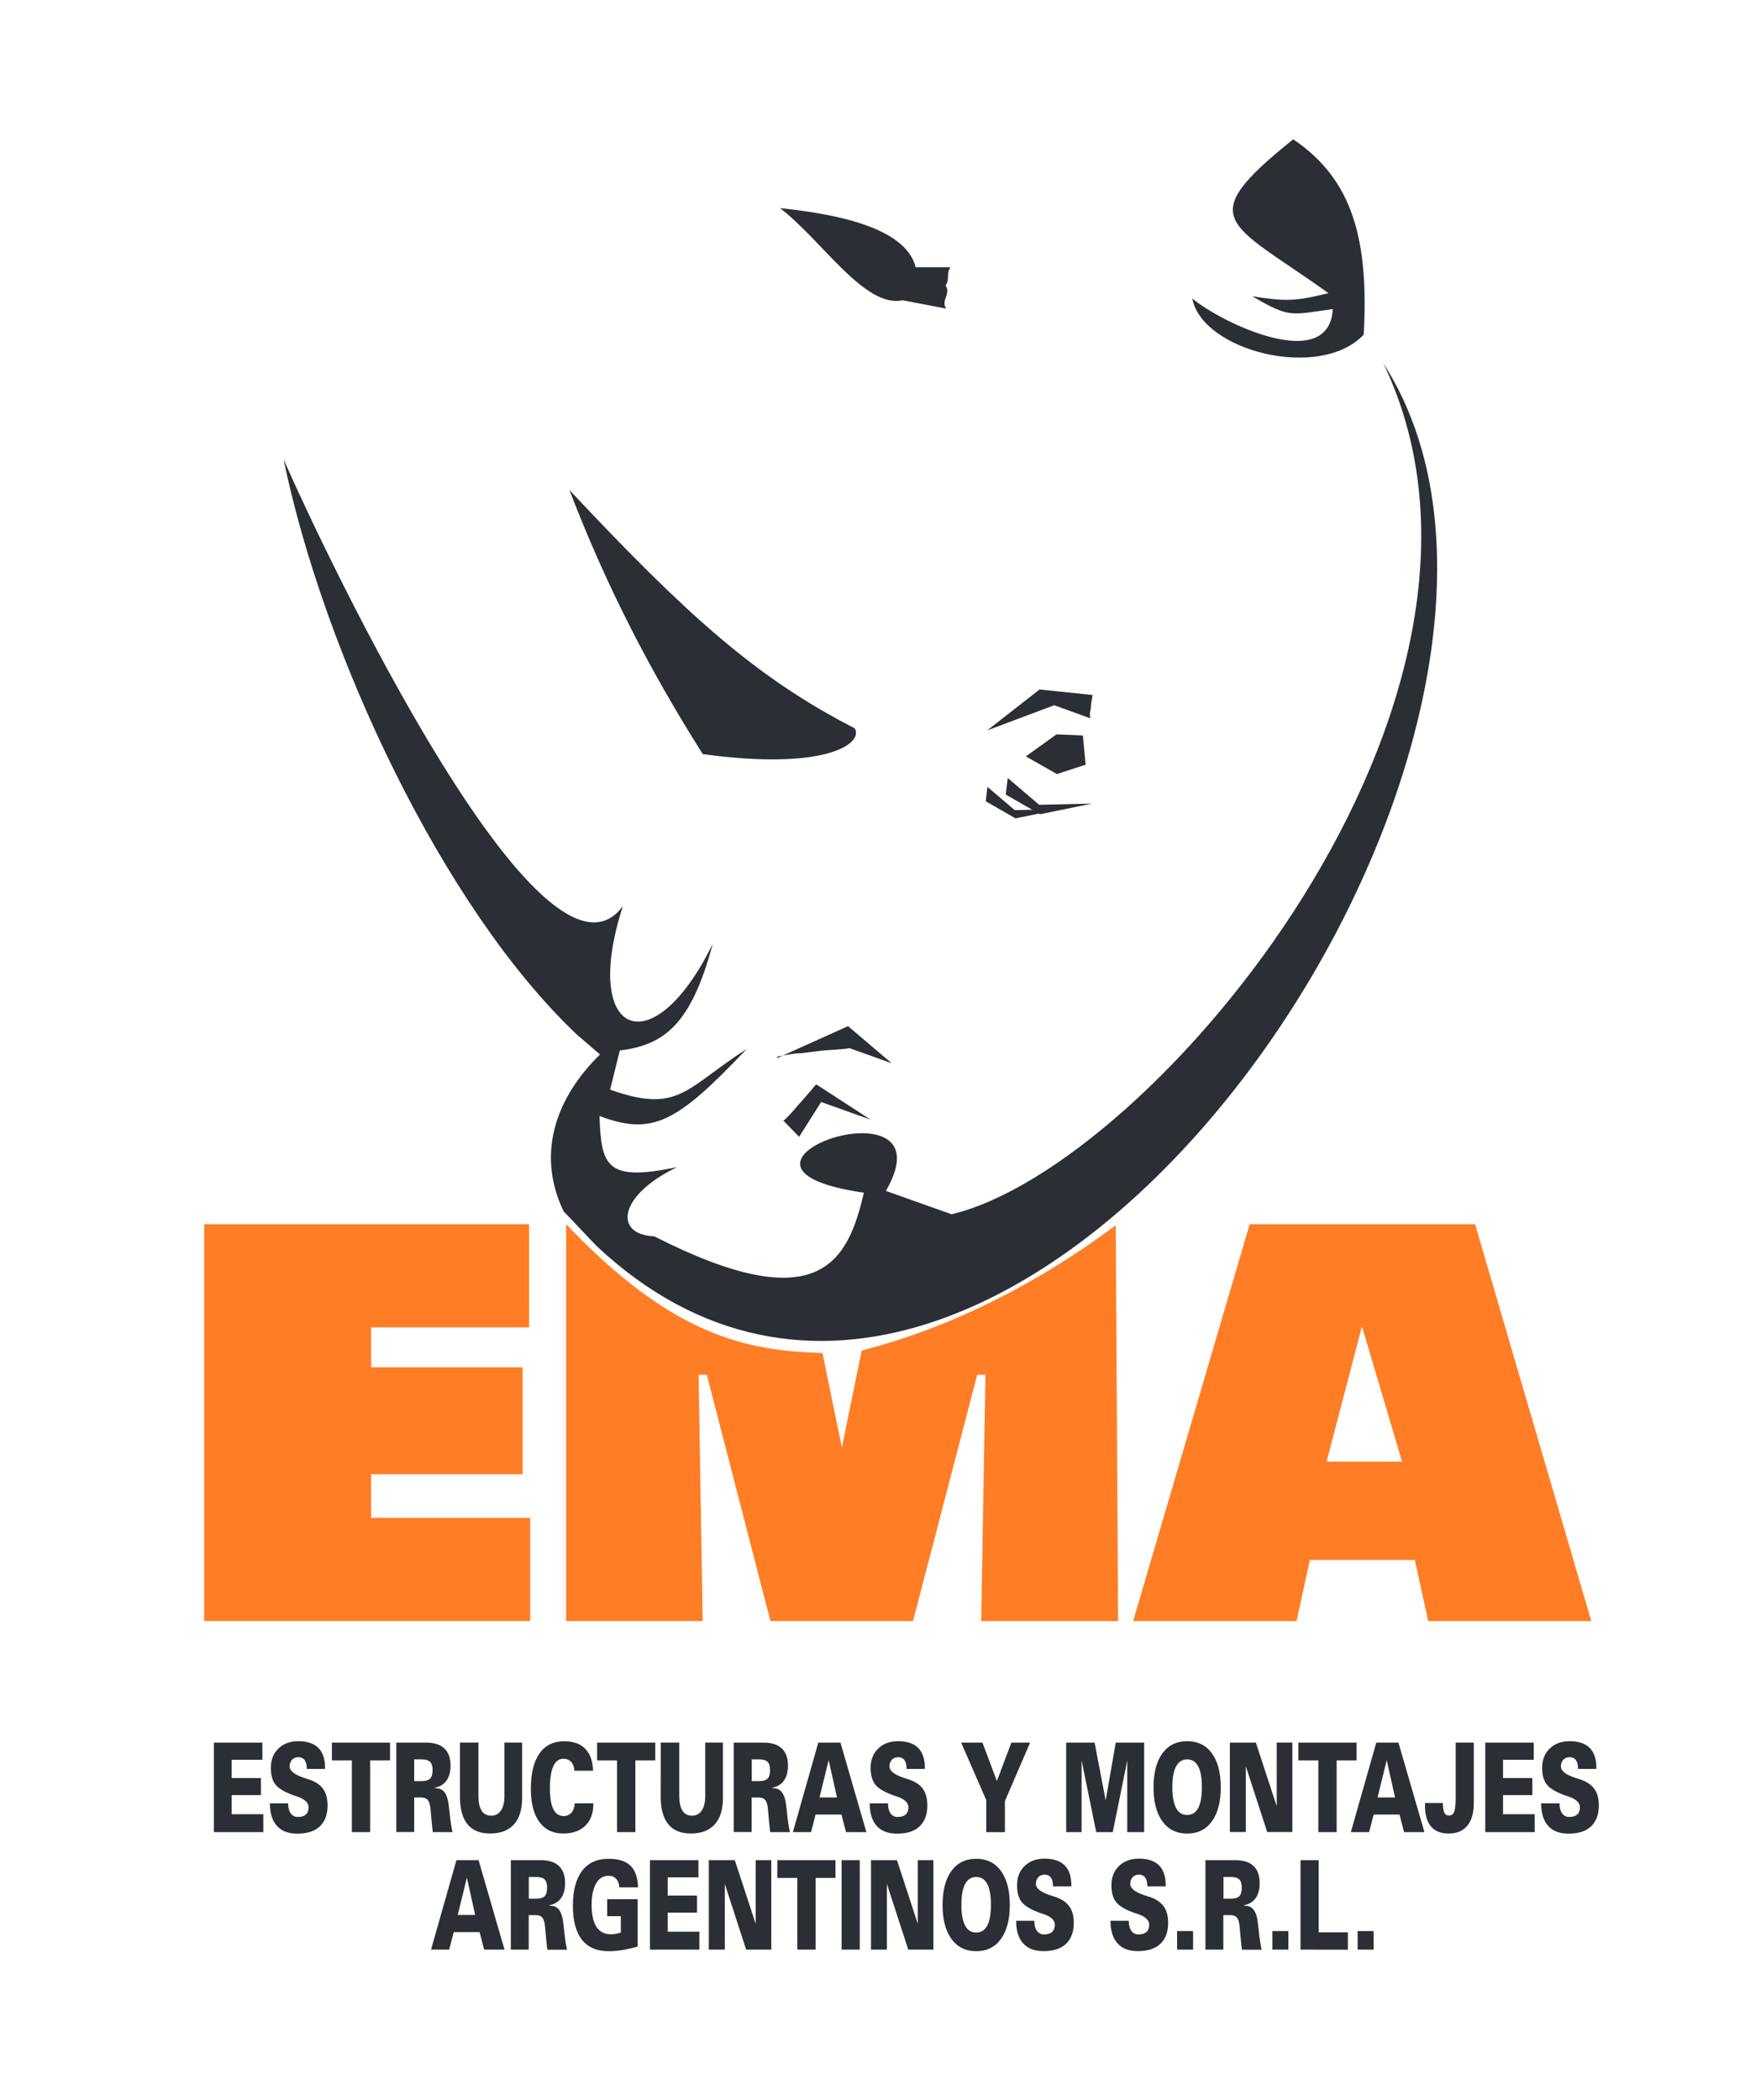 <?xml version="1.0" encoding="utf-8"?>
<!-- Generator: Adobe Illustrator 27.5.0, SVG Export Plug-In . SVG Version: 6.00 Build 0)  -->
<svg version="1.1" id="Layer_1" xmlns="http://www.w3.org/2000/svg" xmlns:xlink="http://www.w3.org/1999/xlink" x="0px" y="0px"
	 viewBox="0 0 2480 2957.2" style="enable-background:new 0 0 2480 2957.2;" xml:space="preserve">
<style type="text/css">
	.st0{fill-rule:evenodd;clip-rule:evenodd;fill:#FF7D24;}
	.st1{fill:#FF7D24;}
	.st2{fill-rule:evenodd;clip-rule:evenodd;fill:#2C2E35;}
	.st3{fill:#2C2E35;}
</style>
<path class="st0" d="M1868.2,2058.3h106.3l-56.5-190.6L1868.2,2058.3z M1825.9,2282.7h-230.1l164.1-558.8h317.4l163.7,558.8h-229.7
	l-18.8-86h-147.8L1825.9,2282.7z"/>
<polygon class="st1" points="746.7,2282.7 287.6,2282.7 287.6,1723.9 745.1,1723.9 745.1,1869.2 522.6,1869.2 522.6,1925.4 
	736,1925.4 736,2076 522.6,2076 522.6,2137.4 746.7,2137.4 "/>
<path class="st2" d="M1911.9,2745.4v-26.1h22.5v26.1H1911.9z M1831.5,2745.4v-126h25.6v101.7h41.1v24.4L1831.5,2745.4L1831.5,2745.4
	z M1791.9,2745.4v-26.1h22.5v26.1H1791.9z M1723,2673.7h10.1c5.8,0,9.9-1.2,12.2-3.5c2.3-2.3,3.5-6.4,3.5-12.2
	c0-5.3-1.2-9.1-3.5-11.4c-2.3-2.3-6.2-3.5-11.6-3.5H1723V2673.7z M1697.6,2745.4v-126h41.8c11.5,0,20.1,2.7,25.9,8.2
	c5.8,5.4,8.7,13.5,8.7,24.2c0,8.8-1.9,15.8-5.7,21.1c-3.8,5.3-9.2,8.6-16.2,9.9v0.7c5.2,0,9.2,1.4,12.1,4.3
	c2.9,2.9,5.1,7.6,6.4,14.2c0.4,1.9,1.1,7.8,2.2,17.6c1,9.8,2.3,18.4,3.9,25.9H1749c-0.8-6.1-1.5-13.1-2.2-21s-1.1-12.8-1.4-14.6
	c-0.7-4.7-2-8.1-3.9-10.1s-4.8-3-8.8-3h-9.9v48.6L1697.6,2745.4L1697.6,2745.4z M1657.7,2745.4v-26.1h22.5v26.1H1657.7z
	 M1589.7,2704.8v0.8c0,5.7,1.2,10.2,3.7,13.5c2.4,3.3,5.8,4.9,9.9,4.9c5,0,8.8-1.2,11.3-3.5s3.8-5.7,3.8-10.2
	c0-6.4-5.4-11.5-16.2-15.1c-2.5-0.9-4.5-1.5-5.8-1.9c-12.2-4.5-20.5-9.5-24.8-15.1s-6.4-13.4-6.4-23.5c0-11.1,3.5-20.1,10.6-27
	s16.5-10.4,28.2-10.4c12.4,0,21.8,3.1,28.1,9.3c6.3,6.2,9.5,15.4,9.5,27.6v2.1h-25.8v-0.6c0-5.2-1-9.1-3-11.8s-4.9-4.1-8.7-4.1
	c-3.7,0-6.7,1.2-9,3.6c-2.3,2.4-3.4,5.5-3.4,9.4c0,6.3,6.8,11.7,20.3,16.1c3.6,1.1,6.4,2.1,8.4,2.8c8.5,3,14.7,7.4,18.7,13.2
	s6,13.3,6,22.7c0,12.9-3.6,22.7-10.9,29.6c-7.3,6.9-17.8,10.3-31.7,10.3c-12.6,0-22.1-3.6-28.7-10.9s-9.9-17.9-9.9-31.8
	L1589.7,2704.8L1589.7,2704.8z M1456.7,2704.8v0.8c0,5.7,1.2,10.2,3.7,13.5s5.8,4.9,10,4.9c5,0,8.8-1.2,11.3-3.5s3.8-5.7,3.8-10.2
	c0-6.4-5.4-11.5-16.2-15.1c-2.5-0.9-4.5-1.5-5.8-1.9c-12.2-4.5-20.5-9.5-24.8-15.1s-6.4-13.4-6.4-23.5c0-11.1,3.5-20.1,10.6-27
	s16.5-10.4,28.2-10.4c12.4,0,21.8,3.1,28.1,9.3c6.3,6.2,9.5,15.4,9.5,27.6v2.1h-25.8v-0.6c0-5.2-1-9.1-3-11.8s-4.9-4.1-8.7-4.1
	c-3.7,0-6.7,1.2-9,3.6c-2.2,2.4-3.4,5.5-3.4,9.4c0,6.3,6.8,11.7,20.3,16.1c3.6,1.1,6.4,2.1,8.4,2.8c8.5,3,14.7,7.4,18.7,13.2
	s6,13.3,6,22.7c0,12.9-3.7,22.7-10.9,29.6c-7.3,6.9-17.8,10.3-31.7,10.3c-12.6,0-22.1-3.6-28.7-10.9c-6.6-7.3-9.9-17.9-9.9-31.8
	L1456.7,2704.8L1456.7,2704.8z M1353.9,2682.3c0,13,1.8,22.8,5.3,29.3c3.5,6.6,8.7,9.8,15.6,9.8s12-3.3,15.5-9.8s5.2-16.3,5.2-29.3
	s-1.7-22.8-5.2-29.4c-3.5-6.6-8.6-9.8-15.5-9.8s-12.1,3.3-15.6,9.8C1355.7,2659.5,1353.9,2669.3,1353.9,2682.3z M1327.4,2682.5
	c0-20.5,4.2-36.5,12.5-47.9s19.9-17.1,34.9-17.1c14.9,0,26.5,5.7,34.8,17.1c8.3,11.4,12.5,27.3,12.5,47.9c0,20.4-4.2,36.4-12.5,47.9
	s-19.9,17.2-34.8,17.2s-26.5-5.7-34.9-17.2C1331.6,2718.9,1327.4,2702.9,1327.4,2682.5z M1226.6,2745.4v-126h36.6l29.3,89.6v-89.6
	h22v126h-35.4l-30.1-92.6v92.6H1226.6z M1185.2,2745.4v-126h25.6v126H1185.2z M1122.8,2745.4v-101h-28.1v-25h81.9v25h-28v101H1122.8
	z M998.2,2745.4v-126h36.6l29.4,89.6v-89.6h22v126h-35.4l-30.1-92.6v92.6H998.2z M915.3,2745.4v-126h68.3v24.2h-43.3v25.7h41.3v24
	h-41.3v26.9h44.6v25.2L915.3,2745.4L915.3,2745.4z M898,2741.2c-7.7,2.1-14.9,3.7-21.6,4.8c-6.7,1.1-13.1,1.6-19.2,1.6
	c-16.7,0-29.2-5.4-37.7-16.1c-8.4-10.8-12.7-26.7-12.7-47.8c0-21.5,4.3-37.9,12.9-49.2c8.6-11.3,21-17,37.3-17
	c13.9,0,24.2,3.2,30.9,9.7s10.2,16.7,10.6,30.5h-26.3c-0.2-5-1.7-8.9-4.4-11.9c-2.7-2.9-6.3-4.4-10.8-4.4c-7.5,0-13.4,3.6-17.5,10.8
	c-4.2,7.2-6.3,17.3-6.3,30.3c0,13.7,2.3,24,6.8,30.9s11.3,10.4,20.3,10.4c2.2,0,4.4-0.2,6.8-0.6c2.3-0.4,4.7-1,7.2-1.8v-23.1h-19.2
	v-23.9H898V2741.2z M744.7,2673.7h10.1c5.8,0,9.9-1.2,12.2-3.5s3.5-6.4,3.5-12.2c0-5.3-1.2-9.1-3.5-11.4c-2.3-2.3-6.2-3.5-11.6-3.5
	h-10.7V2673.7z M719.4,2745.4v-126h41.8c11.5,0,20.1,2.7,25.9,8.2c5.8,5.4,8.7,13.5,8.7,24.2c0,8.8-1.9,15.8-5.7,21.1
	s-9.2,8.6-16.2,9.9v0.7c5.2,0,9.2,1.4,12.1,4.3c2.9,2.9,5,7.6,6.4,14.2c0.4,1.9,1.1,7.8,2.2,17.6c1,9.8,2.3,18.4,3.9,25.9h-27.7
	c-0.8-6.1-1.5-13.1-2.2-21s-1.1-12.8-1.4-14.6c-0.7-4.7-2-8.1-3.9-10.1s-4.8-3-8.8-3h-9.9v48.6L719.4,2745.4L719.4,2745.4z
	 M669.2,2696.6l-11.7-52.5l-12.9,52.5H669.2z M607,2745.4l35.8-126H674l36.5,126h-28.7l-6.4-24.7H639l-6.4,24.7H607z M2196.3,2539.3
	v0.9c0,5.7,1.2,10.2,3.7,13.5c2.4,3.3,5.8,4.9,9.9,4.9c5,0,8.8-1.2,11.3-3.5s3.8-5.7,3.8-10.2c0-6.4-5.4-11.5-16.2-15.1
	c-2.5-0.9-4.5-1.5-5.8-2c-12.2-4.5-20.5-9.5-24.8-15c-4.3-5.6-6.4-13.4-6.4-23.5c0-11.1,3.5-20.1,10.6-27s16.5-10.4,28.1-10.4
	c12.4,0,21.8,3.1,28.1,9.3s9.5,15.4,9.5,27.6v2.1h-25.8v-0.6c0-5.2-1-9.1-3-11.8s-4.9-4.1-8.7-4.1c-3.7,0-6.7,1.2-9,3.6
	c-2.3,2.4-3.4,5.5-3.4,9.4c0,6.3,6.8,11.7,20.3,16.1c3.6,1.1,6.4,2.1,8.4,2.8c8.5,3,14.7,7.4,18.7,13.2s6,13.3,6,22.7
	c0,12.9-3.6,22.7-10.9,29.6c-7.3,6.9-17.8,10.3-31.7,10.3c-12.6,0-22.1-3.6-28.7-10.9c-6.6-7.3-9.9-17.9-9.9-31.8h25.9V2539.3z
	 M2091.7,2579.9v-126h68.3v24.2h-43.3v25.7h41.3v24h-41.3v26.9h44.6v25.2L2091.7,2579.9L2091.7,2579.9z M2006.8,2538.9h25.1
	c0.1,6.4,0.8,10.9,2.1,13.6c1.3,2.7,3.5,4.1,6.6,4.1c3.5,0,5.9-1.7,7.3-5.2s2.1-9.7,2.1-18.8v-78.8h25.5v85.1c0,14-3,24.7-9.1,32
	c-6.1,7.4-14.9,11-26.4,11c-10.9,0-19.1-3.3-24.8-10c-5.6-6.6-8.4-16.4-8.4-29.2c0-0.4,0-1,0.1-1.9
	C2006.8,2540,2006.8,2539.3,2006.8,2538.9z M1964.6,2531.1l-11.7-52.5l-12.9,52.5H1964.6z M1902.4,2579.9l35.8-126h31.2l36.6,126
	h-28.7l-6.4-24.7h-36.4l-6.4,24.7H1902.4z M1856.6,2579.9v-101h-28.1v-25h81.9v25h-28v101H1856.6z M1732,2579.9v-126h36.6l29.4,89.6
	v-89.7h22v126h-35.4l-30.1-92.5v92.5H1732V2579.9z M1651,2516.7c0,13,1.8,22.8,5.3,29.3c3.5,6.6,8.7,9.8,15.6,9.8s12-3.3,15.5-9.8
	s5.2-16.3,5.2-29.3c0-13.1-1.7-22.8-5.2-29.4c-3.5-6.6-8.6-9.8-15.5-9.8s-12.1,3.3-15.6,9.9C1652.7,2493.9,1651,2503.7,1651,2516.7z
	 M1624.5,2516.9c0-20.5,4.2-36.5,12.5-47.9s19.9-17.1,34.9-17.1c14.9,0,26.5,5.7,34.8,17.1c8.3,11.4,12.5,27.3,12.5,47.9
	c0,20.4-4.2,36.4-12.5,47.9s-19.9,17.2-34.8,17.2s-26.5-5.7-34.9-17.2S1624.5,2537.3,1624.5,2516.9z M1501.5,2579.9v-126h40
	l15.6,81.3l14.2-81.3h40v126h-23.8v-100.8l-20.4,100.8h-23.3l-20.6-101v101H1501.5z M1388.9,2579.9v-45.1l-35.3-80.9h30l20.3,54.1
	l20.4-54.1h26.4l-35.5,82.3v43.8h-26.3V2579.9z M1250.6,2539.3v0.9c0,5.7,1.2,10.2,3.7,13.5c2.4,3.3,5.8,4.9,9.9,4.9
	c5,0,8.8-1.2,11.3-3.5s3.8-5.7,3.8-10.2c0-6.4-5.4-11.5-16.2-15.1c-2.5-0.9-4.5-1.5-5.8-2c-12.2-4.5-20.5-9.5-24.8-15
	c-4.3-5.6-6.4-13.4-6.4-23.5c0-11.1,3.5-20.1,10.6-27s16.5-10.4,28.1-10.4c12.4,0,21.8,3.1,28.1,9.3c6.3,6.2,9.5,15.4,9.5,27.6v2.1
	h-25.7v-0.6c0-5.2-1-9.1-3-11.8s-4.9-4.1-8.7-4.1c-3.7,0-6.7,1.2-9,3.6c-2.2,2.4-3.4,5.5-3.4,9.4c0,6.3,6.8,11.7,20.3,16.1
	c3.6,1.1,6.4,2.1,8.4,2.8c8.5,3,14.7,7.4,18.7,13.2s5.9,13.3,6,22.7c0,12.9-3.7,22.7-10.9,29.6c-7.3,6.9-17.8,10.3-31.7,10.3
	c-12.6,0-22.1-3.6-28.7-10.9c-6.6-7.3-9.9-17.9-9.9-31.8h25.8V2539.3z M1178.7,2531.1l-11.7-52.5l-12.9,52.5H1178.7z M1116.6,2579.9
	l35.8-126h31.2l36.5,126h-28.7l-6.4-24.7h-36.4l-6.4,24.7H1116.6z M1058.7,2508.1h10.1c5.8,0,9.9-1.2,12.2-3.5
	c2.3-2.3,3.5-6.4,3.5-12.2c0-5.3-1.2-9.1-3.5-11.4c-2.3-2.3-6.2-3.5-11.6-3.5h-10.7V2508.1z M1033.3,2579.9v-126h41.8
	c11.5,0,20.1,2.7,25.9,8.2c5.8,5.4,8.7,13.5,8.7,24.2c0,8.8-1.9,15.8-5.7,21.1c-3.8,5.3-9.2,8.6-16.2,9.9v0.7
	c5.2,0,9.2,1.4,12.1,4.3c2.9,2.9,5,7.6,6.4,14.2c0.4,1.9,1.1,7.8,2.2,17.6c1,9.8,2.3,18.4,3.9,25.8h-27.7c-0.8-6.1-1.5-13.1-2.2-21
	s-1.1-12.8-1.4-14.6c-0.7-4.7-1.9-8.1-3.9-10.1c-1.9-2-4.8-3-8.8-3h-9.9v48.6h-25.2V2579.9z M930.6,2453.8h26v75.1
	c0,9.2,1.5,16.2,4.5,20.9s7.5,7,13.4,7s10.5-2.4,13.8-7.3c3.2-4.8,4.9-11.7,4.9-20.6v-75.1h24.9v78.2c0,16.2-3.9,28.6-11.6,37.1
	c-7.7,8.5-18.9,12.8-33.6,12.8c-14,0-24.6-4.3-31.7-13c-7.1-8.7-10.7-21.5-10.7-38.5L930.6,2453.8L930.6,2453.8z M869,2579.9v-101
	h-28.1v-25h81.9v25h-28v101H869z M835.6,2539.3v1.2c0,12.9-3.8,23-11.3,30.4c-7.5,7.3-17.9,11-31.3,11c-14.4,0-25.6-5.5-33.5-16.4
	s-11.9-26.3-11.9-46.2c0-21.9,4-38.6,12.1-50.1c8-11.5,19.7-17.2,35.1-17.2c12.7,0,22.5,3.5,29.4,10.6s10.6,17.4,11,30.9h-26.3
	c-0.3-5.2-1.8-9.4-4.5-12.4c-2.8-3-6.5-4.5-11-4.5c-6.2,0-11,3.5-14.2,10.6s-4.8,17.5-4.8,31.4c0,12.8,1.6,22.5,4.9,29
	c3.3,6.5,8.1,9.7,14.4,9.7c4.6,0,8.3-1.6,11.1-4.8s4.3-7.5,4.5-13.1L835.6,2539.3L835.6,2539.3z M647.8,2453.8h26v75.1
	c0,9.2,1.5,16.2,4.5,20.9s7.5,7,13.4,7s10.5-2.4,13.8-7.3c3.2-4.8,4.9-11.7,4.9-20.6v-75.1h24.9v78.2c0,16.2-3.9,28.6-11.6,37.1
	c-7.7,8.5-18.9,12.8-33.6,12.8c-14,0-24.6-4.3-31.7-13c-7.1-8.7-10.6-21.5-10.6-38.5L647.8,2453.8L647.8,2453.8z M583.4,2508.1h10.1
	c5.8,0,9.9-1.2,12.2-3.5s3.5-6.4,3.5-12.2c0-5.3-1.2-9.1-3.5-11.4c-2.3-2.3-6.2-3.5-11.7-3.5h-10.7v30.6H583.4z M558.1,2579.9v-126
	h41.8c11.5,0,20.1,2.7,25.9,8.2c5.8,5.4,8.7,13.5,8.7,24.2c0,8.8-1.9,15.8-5.7,21.1s-9.2,8.6-16.2,9.9v0.7c5.2,0,9.2,1.4,12.1,4.3
	c2.9,2.9,5,7.6,6.4,14.2c0.4,1.9,1.1,7.8,2.2,17.6c1,9.8,2.3,18.4,3.9,25.8h-27.7c-0.8-6.1-1.5-13.1-2.2-21s-1.1-12.8-1.4-14.6
	c-0.7-4.7-2-8.1-3.9-10.1s-4.8-3-8.8-3h-9.9v48.6h-25.2V2579.9z M495.5,2579.9v-101h-28.1v-25h81.9v25h-28v101H495.5z M405.8,2539.3
	v0.9c0,5.7,1.2,10.2,3.7,13.5s5.8,4.9,10,4.9c5,0,8.8-1.2,11.3-3.5s3.8-5.7,3.8-10.2c0-6.4-5.4-11.5-16.2-15.1
	c-2.5-0.9-4.5-1.5-5.8-2c-12.2-4.5-20.5-9.5-24.8-15c-4.3-5.6-6.4-13.4-6.4-23.5c0-11.1,3.5-20.1,10.6-27s16.5-10.4,28.1-10.4
	c12.4,0,21.8,3.1,28.1,9.3c6.3,6.2,9.5,15.4,9.5,27.6v2.1H432v-0.6c0-5.2-1-9.1-3-11.8s-4.9-4.1-8.7-4.1c-3.7,0-6.7,1.2-9,3.6
	c-2.2,2.4-3.4,5.5-3.4,9.4c0,6.3,6.8,11.7,20.3,16.1c3.6,1.1,6.4,2.1,8.4,2.8c8.5,3,14.7,7.4,18.7,13.2s5.9,13.3,6,22.7
	c0,12.9-3.6,22.7-10.9,29.6c-7.3,6.9-17.8,10.3-31.7,10.3c-12.6,0-22.1-3.6-28.7-10.9c-6.6-7.3-9.9-17.9-9.9-31.8h25.7V2539.3z
	 M301.2,2579.9v-126h68.3v24.2h-43.3v25.7h41.3v24h-41.3v26.9h44.6v25.2L301.2,2579.9L301.2,2579.9z"/>
<polygon class="st3" points="1390.6,1108.1 1429.1,1140.8 1493.7,1139.4 1430.1,1152.4 1388.2,1128.3 "/>
<polygon class="st3" points="1536.6,1011.9 1484.6,993.1 1390.3,1028.5 1464,970.9 1538.9,978.7 1538.3,980.3 1537.7,984.8 
	1536.6,990.9 1536.1,997.5 1535,1003.6 1535,1009.1 1535.5,1011.9 "/>
<polygon class="st3" points="1444.7,1065.1 1487.9,1034.1 1525,1035.7 1528.9,1076.8 1488.4,1090 "/>
<polygon class="st3" points="1419.2,1095.6 1463.5,1133.3 1537.7,1131.6 1464.6,1146.6 1416.4,1118.9 "/>
<polygon class="st3" points="1095,1489.7 1194.3,1445 1255.7,1497.2 1196.7,1476.1 1195.5,1476.1 1191.8,1476.7 1186.2,1477.3 
	1178.7,1477.9 1170.1,1478.5 1160.1,1479.2 1150.2,1480.4 1139.7,1481.7 1129.7,1482.9 1119.8,1483.5 1111.7,1484.8 1104.3,1486 
	1098.1,1487.2 1095,1487.9 1093.7,1489.1 "/>
<path class="st3" d="M989.7,1061.9C915.2,944,854.1,826.1,802,690.2c164,174.5,261.7,263.6,401.7,335.4
	C1216.6,1047.5,1161.4,1085.5,989.7,1061.9z"/>
<path class="st3" d="M859.2,1534.4c4.6-18.4,9.1-36.8,13.7-55.2c63.3-7.5,100.8-37.9,130.9-150.2c-84.5,172.6-186.4,131.1-126.6-53
	c-112.1,151.6-418.7-494.6-477.8-629c55.7,270.2,223.4,631,413.6,810.4c10.7,9.2,21.4,18.4,32,27.5c-59.4,58-91.5,137-51.2,221
	c17.3,17.6,29.3,31.2,46.6,48.9c580.9,544.4,1445-718.3,1107.8-1243.1c226.7,472.5-325.7,1131.1-608.1,1198.2
	c-30.8-11-61.6-21.9-92.5-32.9c95.1-164.5-286.8-34.3-31,2.5c-22.5,96.5-62.2,180-295.4,61.4c-55.9-2-52.2-56.6,32.3-97.4
	c-99.1,20.9-107-0.9-109.2-72c74.5,28.3,109.1,9.3,207.2-94.3C965,1532.7,956.1,1568.8,859.2,1534.4z"/>
<path class="st3" d="M1920.5,471.2c-61.3,65.4-227.5,23.2-241.4-50.9c41.2,34.6,192.5,106.9,197.9,14.9
	c-60.6,8.5-60.7,12.6-113.5-18c47.1,7.5,61.3,7,107.3-4.4C1730,311.9,1678.2,311,1821.2,196.2
	C1906.2,253.3,1927.7,339.8,1920.5,471.2z"/>
<path class="st3" d="M1332.6,434.6c-4.1-5.6-2.3-10.9-0.5-16.2c1.8-5.3,3.6-10.6-0.5-16.2c6.6-9.7,0.3-16.2,6.9-25.9
	c-16.3,0-32.7,0-49,0c-14-55.8-111.2-74.9-191.1-83.2c57.5,43.2,119.3,141.5,172.5,129.7l27.8,5.3L1332.6,434.6z"/>
<polygon class="st3" points="1102.4,1577.2 1125.4,1600.8 1156.4,1551.8 1225.9,1576.6 1149.6,1527 1147.1,1529.4 1141.5,1536.3 
	1133.4,1545.6 1124.1,1556.1 1115.5,1566.1 1108,1574.1 1103,1578.5 "/>
<path class="st1" d="M989.6,2282.7H797.3v-558.8c149.3,156.8,252.6,178.3,361,181.4l27.3,133.1c9.3-45.6,19.2-93.7,28-136.7
	c123.2-31.4,246.4-93.1,357.7-176.3l3.3,557.3h-192.8l6-346.8h-11.6l-90.4,346.8H1085l-89.6-346.8h-11.6L989.6,2282.7z"/>
</svg>
